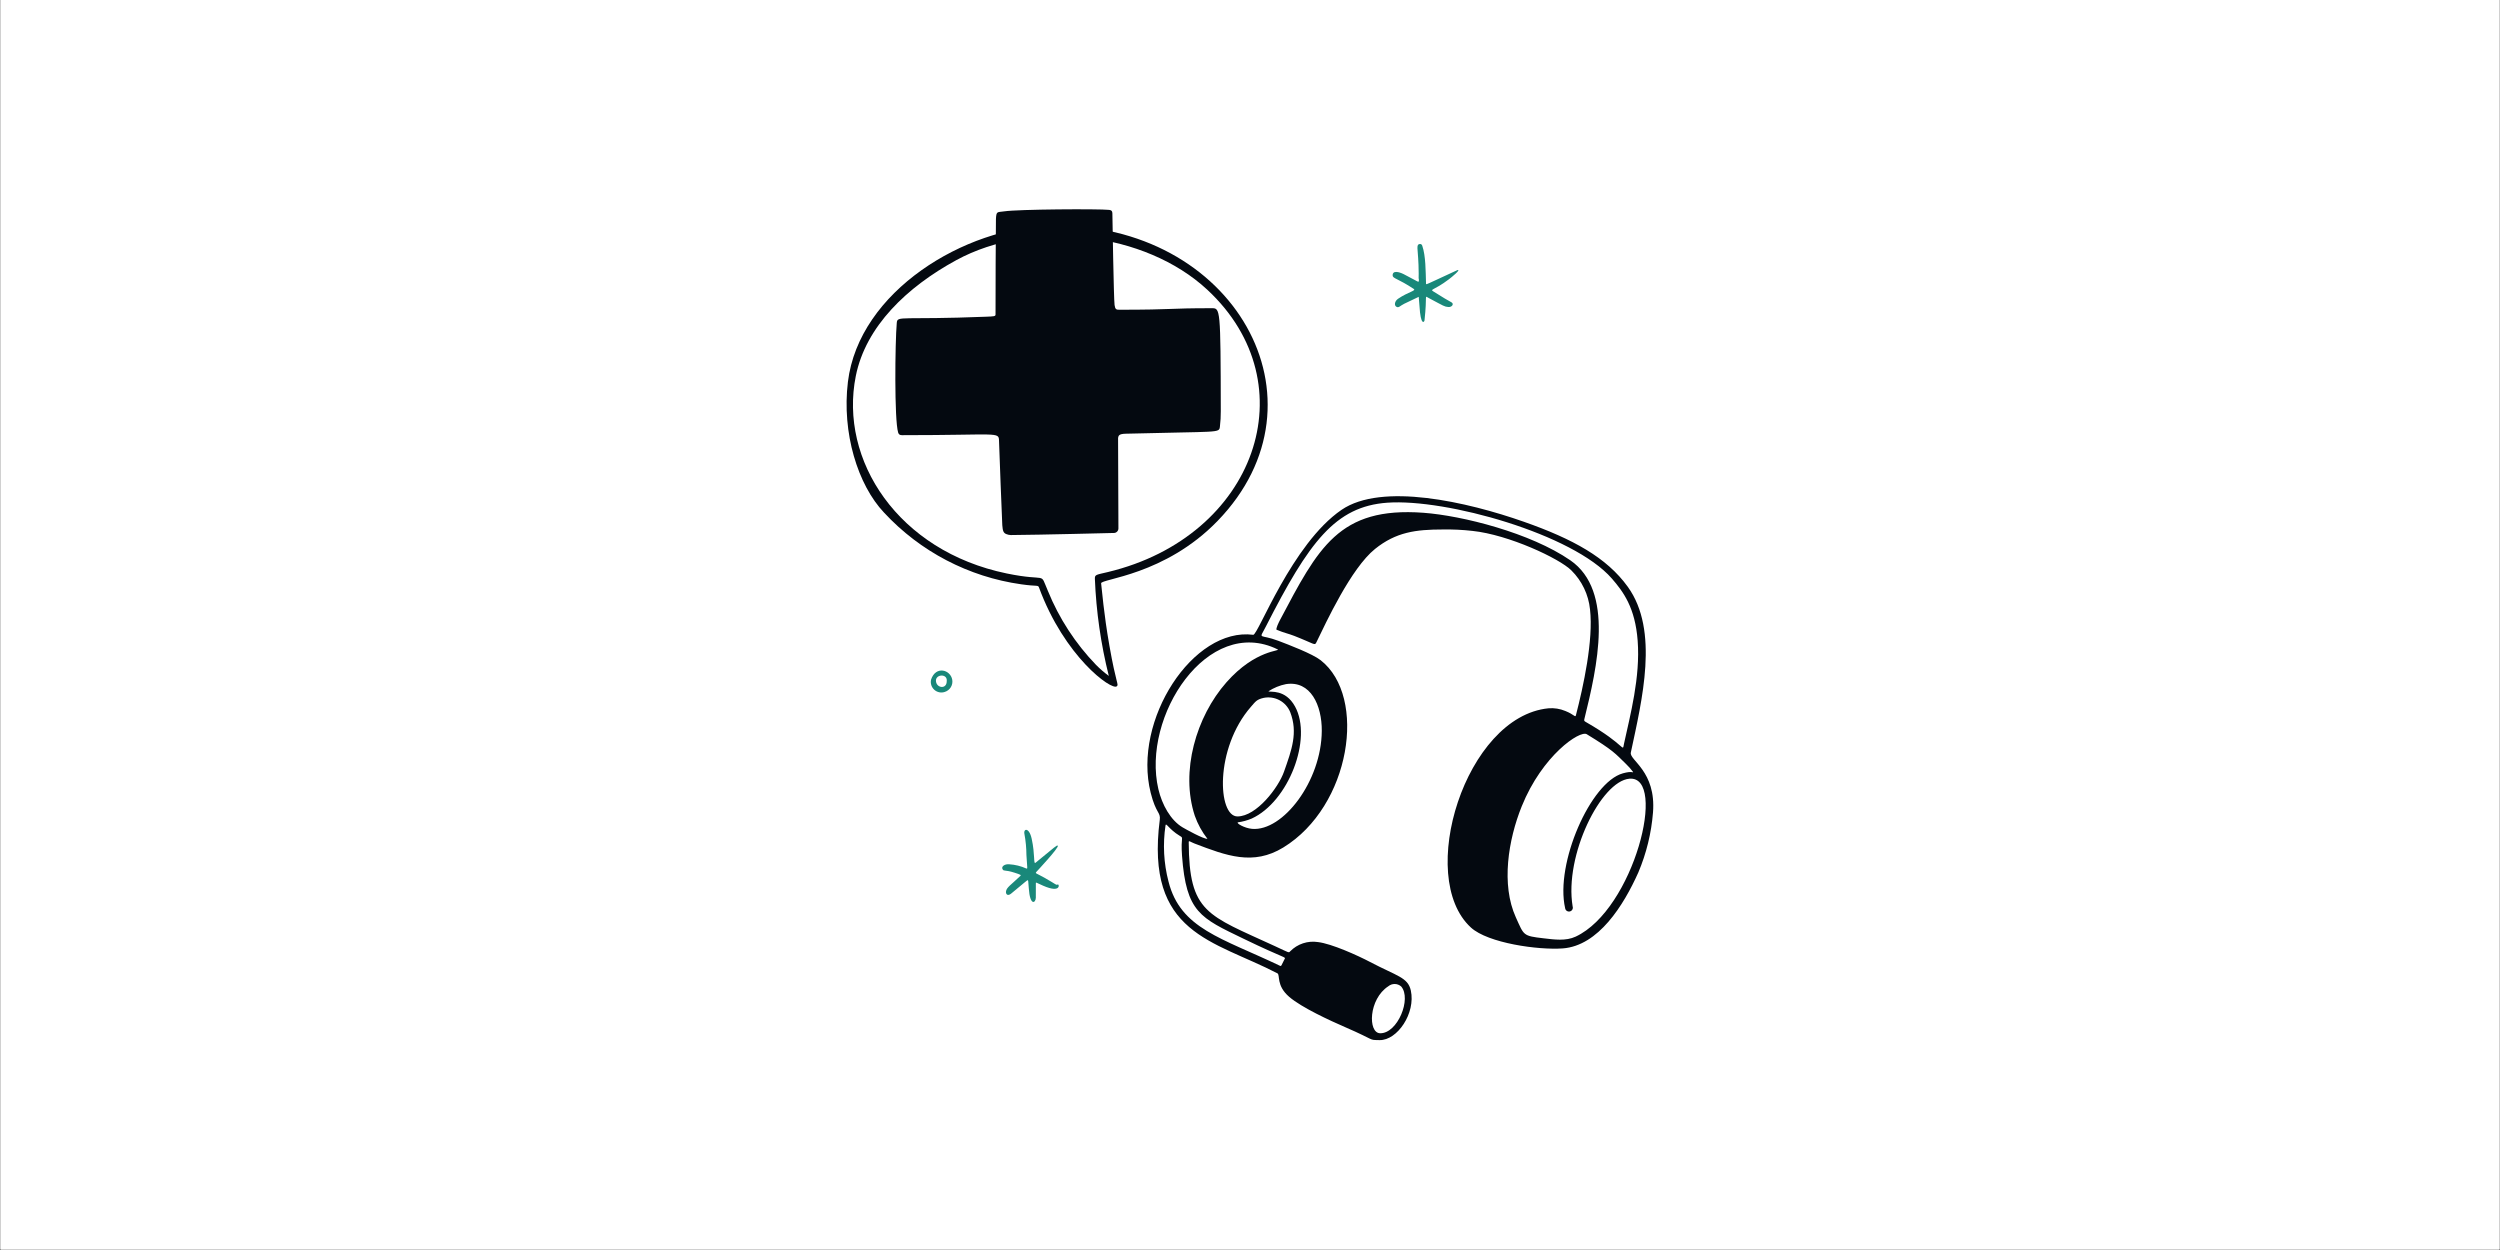 <svg version="1.2" preserveAspectRatio="xMidYMid meet" height="3456" viewBox="0 0 5184 2592" zoomAndPan="magnify" width="6912" xmlns:xlink="http://www.w3.org/1999/xlink" xmlns="http://www.w3.org/2000/svg"><rect x="0" y="0" width="5184" height="2592" fill="#333333" stroke="none"/><g id="a996b5f254"><path d="M 1 0 L 5183 0 L 5183 2591 L 1 2591 Z M 1 0" style="stroke:none;fill-rule:nonzero;fill:#ffffff;fill-opacity:1;"></path><path d="M 1 0 L 5183 0 L 5183 2591 L 1 2591 Z M 1 0" style="stroke:none;fill-rule:nonzero;fill:#ffffff;fill-opacity:1;"></path><path d="M 2991.805 1097.93 C 2935.938 1097.93 2894.777 1103.27 2851.254 1138.289 C 2801.508 1178.316 2749.578 1290.945 2729.574 1332.113 C 2726.062 1339.367 2725.746 1335.008 2683.719 1318.566 C 2671.574 1313.816 2663.77 1312.691 2647.391 1305.988 C 2644.426 1304.781 2652.633 1288.668 2653.738 1286.547 C 2733.371 1136.023 2775.973 1050.352 2951.496 1063.273 C 3032.199 1069.211 3173.531 1104.91 3256.102 1161.75 C 3348.41 1225.285 3311.758 1383.844 3285.426 1490.652 C 3284.52 1494.281 3284.82 1495.125 3288.148 1497 C 3374.219 1546.277 3363.293 1561.781 3367.672 1541.578 C 3380.266 1483.426 3401.594 1404.473 3395.863 1328.551 C 3390.676 1259.797 3365.938 1226.82 3342.363 1199.68 C 3261.859 1107.188 2998.488 1033.695 2876.832 1042.391 C 2768.863 1050.105 2714.457 1123.473 2624.57 1299.77 C 2610.16 1328.023 2610.66 1313.59 2651 1328.875 C 2671.477 1336.637 2721.359 1355.59 2738.586 1369.082 C 2835.684 1445.09 2800.672 1671.945 2661.031 1757.371 C 2598.461 1795.648 2543.012 1774.375 2476.781 1749.047 C 2468.746 1745.977 2464.922 1742.203 2464.938 1746.055 C 2465.691 1893.199 2503.18 1897.09 2643.574 1961.867 C 2674.195 1976.016 2671.992 1976.195 2675.367 1972.625 C 2682.738 1965.078 2691.805 1959.41 2701.809 1956.082 C 2711.82 1952.746 2722.473 1951.859 2732.891 1953.48 C 2761.191 1956.746 2815.625 1981.41 2840.797 1994.668 C 2897.02 2024.219 2919.461 2026.586 2925.473 2053.879 C 2935.82 2100.906 2897.48 2157.598 2860.504 2156.789 C 2836.617 2156.273 2854.645 2158.223 2789.773 2130.102 C 2758.398 2116.5 2699.223 2089.379 2673.309 2067.082 C 2645.762 2043.379 2654.965 2021.461 2648.824 2018.277 C 2516.055 1949.453 2374.641 1936.977 2404.902 1699.938 C 2406.969 1683.707 2397.039 1687.598 2386.078 1644.027 C 2348.102 1493.137 2474.262 1300.16 2598.727 1316.316 C 2608.535 1317.586 2678.895 1127.562 2781.832 1057.207 C 2865.254 1000.16 3041.758 1040.387 3160.246 1082.035 C 3261.586 1117.652 3331.672 1156.18 3375.324 1216.691 C 3440.957 1307.676 3404.777 1451.68 3381.672 1560.559 C 3378.316 1576.344 3434.453 1599.078 3427.664 1684.785 C 3424.234 1727.621 3413.945 1769.641 3397.188 1809.215 C 3366.828 1877.086 3314.543 1961.207 3240.379 1966.629 C 3189.953 1970.312 3085.602 1955.746 3050.164 1923.375 C 2935.539 1818.652 3038.957 1485.551 3210.926 1468.738 C 3222.867 1467.758 3234.875 1469.66 3245.918 1474.305 C 3264.055 1481.461 3266.422 1488.551 3267.797 1483.211 C 3283.16 1423.816 3304.367 1327.297 3297.059 1263.633 C 3293.961 1233.055 3280.332 1204.508 3258.496 1182.875 C 3233.832 1158.086 3128.309 1108.691 3053.137 1100.867 C 3032.781 1098.566 3012.289 1097.586 2991.805 1097.93 Z M 3365.305 1603.539 C 3384.711 1598.16 3385.762 1602.977 3386.406 1600.816 C 3382.008 1594.871 3377.102 1589.312 3371.742 1584.207 C 3349.074 1562.164 3345.91 1556.484 3290.258 1522.445 C 3276.242 1513.867 3198.238 1565.973 3155.43 1672.062 C 3127.438 1741.457 3112.406 1834.375 3143.234 1902.184 C 3160.348 1939.836 3157.461 1940.648 3200.734 1945.664 C 3222.93 1948.238 3246.797 1951.758 3267.227 1942.219 C 3388.109 1885.781 3458.086 1608.254 3378.898 1614.711 C 3319.957 1619.523 3243.398 1773.812 3261.016 1879.57 C 3261.379 1880.629 3261.516 1881.766 3261.406 1882.879 C 3261.305 1884.004 3260.969 1885.094 3260.418 1886.07 C 3259.863 1887.051 3259.121 1887.902 3258.215 1888.582 C 3257.316 1889.254 3256.281 1889.727 3255.184 1889.98 C 3254.09 1890.223 3252.953 1890.234 3251.848 1890.016 C 3250.742 1889.797 3249.699 1889.344 3248.785 1888.699 C 3247.867 1888.047 3247.098 1887.215 3246.516 1886.254 C 3245.945 1885.281 3245.582 1884.203 3245.445 1883.09 C 3224.453 1791.176 3297.914 1622.199 3365.305 1603.539 Z M 2401.98 1636.273 C 2409.535 1668.609 2427.371 1700.863 2452.164 1715.59 C 2459.172 1719.75 2495.688 1740.016 2503.785 1739.426 C 2492.488 1725.02 2483.621 1708.859 2477.535 1691.594 C 2447.301 1599.828 2480.199 1486.184 2543.195 1414.812 C 2603.793 1346.148 2657.105 1350.43 2649.215 1346.523 C 2504.246 1275.375 2366.789 1485.566 2401.98 1636.273 Z M 2566.152 1692.973 C 2605.672 1692.637 2650.812 1633.406 2662.562 1600.082 C 2678.414 1555.137 2691.75 1519.207 2675.422 1476.762 C 2671.141 1466.16 2663.277 1457.402 2653.215 1451.988 C 2643.148 1446.574 2631.504 1444.852 2620.309 1447.121 C 2605.797 1450.465 2603.676 1454.465 2594.121 1465.383 C 2518.168 1552.195 2524.914 1693.328 2566.152 1692.973 Z M 2740.855 1515.5 C 2741.18 1462.336 2717.633 1410.758 2666.598 1418.594 C 2653.586 1421.176 2641.191 1426.266 2630.117 1433.574 C 2633.844 1436.004 2665.156 1428.133 2685.43 1465.094 C 2722.012 1531.695 2672.047 1662.352 2595.434 1697.406 C 2586.34 1701.215 2576.789 1703.828 2567.023 1705.168 C 2562.488 1706.629 2580.246 1717.348 2596.395 1718.727 C 2660.25 1724.148 2740.199 1619.977 2740.855 1515.5 Z M 2423.027 1828.012 C 2447.691 1925.871 2532.957 1944.703 2654.113 2002.637 C 2657.078 2004.062 2656.625 2002.684 2663.625 1988.898 C 2666.391 1983.461 2668.039 1989.805 2577.887 1946.207 C 2489.504 1903.41 2459.699 1892.246 2451.055 1774.609 C 2448 1733.117 2455.59 1738.785 2446.141 1733.055 C 2423.836 1719.57 2417.742 1704.77 2416.836 1711.508 C 2410.961 1750.363 2413.074 1790 2423.027 1828.012 Z M 2905.48 2045.535 C 2901.805 2042.309 2897.109 2040.484 2892.223 2040.414 C 2887.336 2040.34 2882.582 2042.008 2878.809 2045.121 C 2837.688 2071.797 2836.191 2142.145 2861.906 2142.57 C 2898.07 2143.18 2927.539 2070.816 2905.469 2045.535 Z M 2905.48 2045.535" style="stroke:none;fill-rule:nonzero;fill:#040910;fill-opacity:1;"></path><path d="M 2179.336 467.812 C 2001.246 471.168 1781.09 603.559 1758.223 791.949 C 1745.41 897.516 1778.66 1005.258 1833.102 1062.875 C 1908.055 1143.734 2008.598 1196.273 2117.777 1211.633 C 2150.465 1216.355 2152.387 1212.594 2154.375 1217.98 C 2206.965 1361.25 2304.68 1432.113 2315.699 1423.164 C 2320.512 1419.254 2314.562 1419.355 2300.453 1338.832 C 2288.375 1269.918 2285.203 1223.672 2283.281 1209.672 C 2281.965 1200.125 2415.352 1193.27 2524.816 1080.176 C 2766.934 830.023 2558.516 460.73 2179.336 467.812 Z M 2297.59 1186.125 C 2272.988 1192.035 2270.105 1191.23 2270.332 1200.113 C 2273.047 1268.074 2282.727 1335.578 2299.223 1401.562 C 2289.766 1394.617 2280.875 1386.93 2272.633 1378.578 C 2229.863 1334.227 2195.977 1282.109 2172.801 1225.023 C 2155.027 1183.93 2174.766 1207.125 2087.562 1189.133 C 1862.445 1142.727 1739.551 954.27 1774.598 779.645 C 1795.309 676.562 1880.852 595.059 1982.949 539.457 C 2140.824 453.477 2374.43 480.926 2503.438 600.766 C 2714.465 796.773 2604.086 1112.43 2297.59 1186.125 Z M 2297.59 1186.125" style="stroke:none;fill-rule:nonzero;fill:#040910;fill-opacity:1;"></path><path d="M 2939.473 518.57 C 2939.074 513.738 2938.449 507.012 2943.027 506.168 C 2943.652 505.941 2944.316 505.855 2944.977 505.906 C 2945.641 505.957 2946.285 506.148 2946.871 506.469 C 2947.453 506.785 2947.961 507.227 2948.359 507.754 C 2948.758 508.285 2949.051 508.895 2949.195 509.539 C 2956.566 530.949 2956.176 562.75 2957 587.914 C 2957.074 590.316 2956.703 590.316 2975.973 581.43 C 3008.824 566.258 3021.562 560.137 3022.219 560.012 C 3030.141 558.488 3010.855 574.246 3004.418 579.125 C 2973.496 602.574 2964.238 599.273 2972.398 604.453 C 2996.293 619.633 2999.312 620.84 3009.84 626.922 C 3015.715 630.312 3010.656 637.441 3003.02 636.605 C 2994.668 635.699 2995.855 635.629 2961.707 617.465 C 2953.258 612.93 2959.723 610.883 2953.863 664.445 C 2953.512 667.664 2945.902 676.949 2943.391 634.051 C 2942.863 625.199 2941.984 616.668 2941.875 615.516 C 2923.18 624.367 2918.5 626.523 2911.797 629.871 C 2902.621 634.402 2900.48 639.199 2895.305 635.938 C 2890.59 632.973 2891.93 624.34 2899.148 619.434 C 2919.949 605.297 2937.234 602.867 2931.484 599.074 C 2899.121 577.621 2888.043 577.559 2887.789 571.363 C 2887.344 560.238 2900.844 563.52 2910.773 568.543 C 2944.406 585.52 2942.148 588.348 2942.148 578.375 C 2940.645 578.391 2943.625 569.543 2939.473 518.57 Z M 2939.473 518.57" style="stroke:none;fill-rule:nonzero;fill:#19887a;fill-opacity:1;"></path><path d="M 2147.891 1861.453 C 2147.637 1872.605 2135.785 1879.523 2133.309 1841.922 C 2132.191 1824.953 2132.055 1826.75 2131.285 1825.035 C 2128.355 1826.379 2130.914 1824.648 2096.746 1852.918 C 2089.719 1858.73 2085.375 1854.535 2086 1848.738 C 2086.906 1840.117 2096.555 1834.82 2115.926 1816.195 C 2117.738 1814.453 2116.434 1813.676 2103.691 1809.586 C 2083.426 1803.066 2082.074 1807.246 2079.137 1802.766 C 2075.301 1796.934 2083.398 1791.195 2092.793 1792.184 C 2104.93 1792.926 2116.828 1795.855 2127.93 1800.816 C 2131.32 1801.984 2130.18 1801.785 2128.395 1772.914 C 2128.316 1758.352 2126.941 1743.836 2124.293 1729.516 C 2121.676 1717.848 2133.98 1714.953 2139.293 1739.184 C 2146.547 1772.082 2142.656 1792.793 2147.301 1789 C 2188.957 1754.969 2191.367 1752.016 2193.398 1753.637 C 2197.145 1756.629 2149.285 1807.645 2149.094 1807.852 C 2145.992 1811.48 2148.008 1809.992 2167.422 1820.992 C 2190.199 1833.895 2190.227 1836.055 2193.254 1834.086 C 2196.52 1831.957 2201.227 1853.398 2162.922 1836.535 C 2147.344 1829.672 2147.941 1828.582 2147.926 1832.227 C 2147.852 1839.637 2148.035 1855.387 2147.891 1861.453 Z M 2147.891 1861.453" style="stroke:none;fill-rule:nonzero;fill:#19887a;fill-opacity:1;"></path><path d="M 1930.59 1409.453 C 1940.172 1379.953 1971.02 1388.414 1974.621 1409.707 C 1975.488 1415.039 1974.406 1420.496 1971.574 1425.094 C 1968.742 1429.691 1964.355 1433.117 1959.207 1434.742 C 1955.535 1436.02 1951.59 1436.293 1947.777 1435.539 C 1943.965 1434.789 1940.418 1433.039 1937.508 1430.461 C 1934.594 1427.887 1932.418 1424.586 1931.203 1420.895 C 1929.988 1417.207 1929.773 1413.25 1930.59 1409.453 Z M 1963.141 1412.727 C 1965.254 1396.402 1940.609 1397.773 1940.754 1411.312 C 1940.926 1426.906 1962.988 1430.152 1963.141 1412.727 Z M 1963.141 1412.727" style="stroke:none;fill-rule:nonzero;fill:#19887a;fill-opacity:1;"></path><path d="M 2044.41 656.746 C 1868.344 663.766 1860.934 654.027 1859.574 669.215 C 1855.945 710.23 1854.324 870.457 1862.402 896.926 C 1864.281 903.074 1869.242 902.367 1873.211 902.367 C 2070.98 902.367 2071.117 894.695 2071.586 914.336 C 2071.852 925.434 2077.871 1082.75 2078.359 1089.215 C 2079.27 1101.051 2080.801 1105.266 2086.895 1107.551 C 2089.77 1108.754 2092.844 1109.41 2095.961 1109.48 C 2155.664 1109.094 2310.812 1105.129 2310.812 1105.129 C 2313.145 1104.848 2315.293 1103.707 2316.832 1101.934 C 2318.375 1100.16 2319.203 1097.875 2319.156 1095.527 C 2318.938 1081.281 2318.402 908.324 2318.449 908.098 C 2319.293 903.164 2320.352 899.719 2334.172 899.355 C 2530.324 894.188 2527.84 898.492 2529.617 884.566 C 2530.91 873.891 2531.516 863.145 2531.43 852.395 C 2531.078 637.488 2530.453 639.102 2512.461 639.094 C 2418.594 639.094 2439.293 642.203 2321.059 642.293 C 2315.012 642.293 2312.41 641.75 2311.168 632.48 C 2309.418 619.469 2306.73 450.91 2306.633 442.629 C 2306.57 437.652 2304.902 435.758 2299.812 435.203 C 2278.633 432.875 2111.203 433.836 2082.035 438.297 C 2067.996 440.445 2065.922 437.191 2065.176 454.383 C 2064.93 460.113 2064.098 629.328 2064.344 652.059 C 2064.406 656.094 2061.043 656.086 2044.41 656.746 Z M 2044.41 656.746" style="stroke:none;fill-rule:nonzero;fill:#040910;fill-opacity:1;"></path></g></svg>